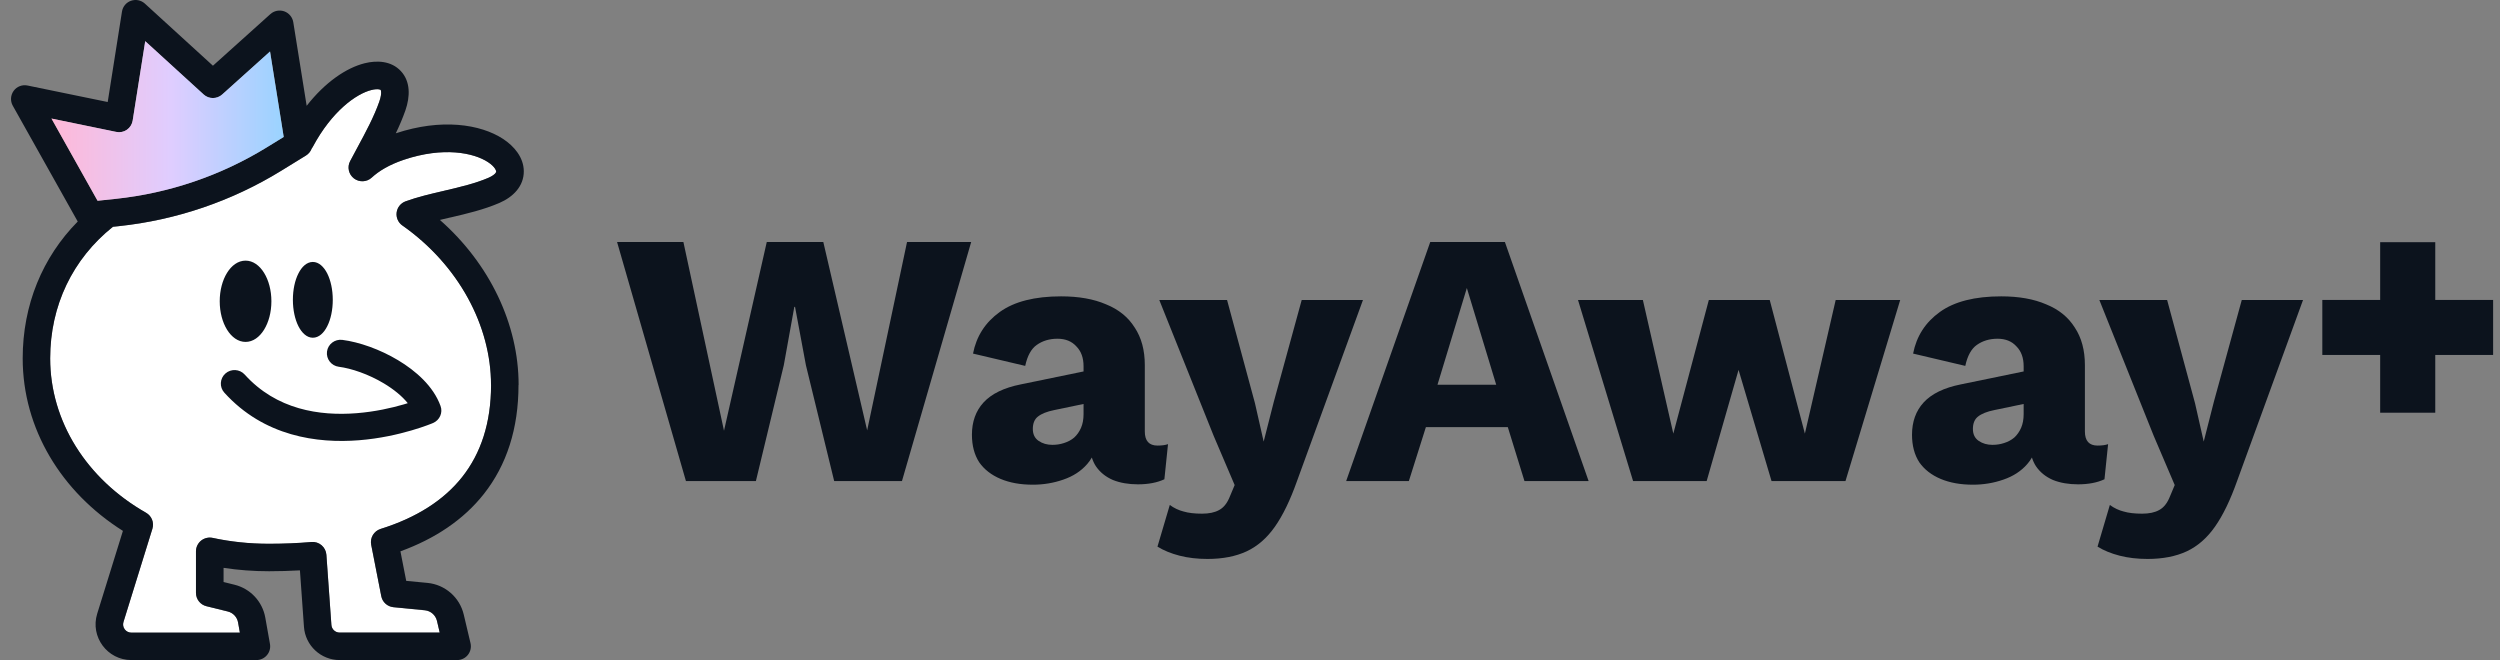 <svg width="303" height="80" viewBox="0 0 303 80" fill="none" xmlns="http://www.w3.org/2000/svg">
<rect x="0" y="0" width="303" height="80" fill="#808080" stroke="none"/>
<g clip-path="url(#clip0_878_19123)">
<path fill-rule="evenodd" clip-rule="evenodd" d="M48.766 27.333C48.259 26.973 47.992 26.366 48.072 25.753C48.152 25.139 48.573 24.619 49.154 24.406C50.609 23.873 52.225 23.499 53.741 23.146L53.795 23.133C55.765 22.673 57.594 22.239 59.184 21.559C59.691 21.339 59.938 21.126 60.045 20.993C60.139 20.879 60.139 20.819 60.139 20.799C60.139 20.713 60.032 20.233 59.137 19.646C57.421 18.526 53.768 17.746 48.947 19.366C47.17 19.966 45.922 20.726 45.047 21.533C44.453 22.079 43.544 22.119 42.897 21.626C42.256 21.133 42.055 20.246 42.436 19.533C42.716 18.999 43.004 18.466 43.291 17.933C44.346 15.979 45.341 14.126 45.975 12.306C46.175 11.733 46.209 11.353 46.189 11.126C46.182 11.019 46.162 10.959 46.149 10.926C46.149 10.913 46.135 10.906 46.135 10.899H46.129C46.129 10.899 46.115 10.886 46.109 10.879C46.082 10.866 46.029 10.846 45.942 10.833C45.755 10.799 45.448 10.799 45.007 10.913C43.197 11.366 40.239 13.439 37.902 17.813C37.862 17.886 37.822 17.953 37.768 18.019C37.641 18.359 37.401 18.653 37.08 18.853L34.082 20.699C28.099 24.379 21.375 26.673 14.39 27.413L13.688 27.486C8.794 31.393 6.083 37.059 6.083 43.439C6.083 51.053 10.476 58.039 17.702 62.153C18.383 62.539 18.703 63.346 18.47 64.093L14.964 75.393C14.764 76.033 15.244 76.686 15.919 76.686H29.074L28.854 75.446C28.74 74.799 28.253 74.279 27.611 74.119L25.02 73.479C24.273 73.299 23.752 72.626 23.752 71.859V66.833C23.752 66.326 23.979 65.853 24.373 65.533C24.767 65.219 25.281 65.093 25.775 65.199C27.925 65.666 30.216 65.913 32.606 65.913C34.396 65.913 36.112 65.839 37.748 65.699C38.196 65.659 38.636 65.799 38.977 66.093C39.317 66.386 39.525 66.799 39.558 67.239L40.166 75.753C40.206 76.279 40.64 76.679 41.167 76.679H53.294L52.96 75.253C52.793 74.559 52.205 74.046 51.498 73.973L47.685 73.599C46.95 73.526 46.349 72.986 46.209 72.259L44.987 66.026C44.827 65.193 45.314 64.373 46.129 64.113C50.483 62.753 53.808 60.626 56.038 57.793C58.262 54.966 59.517 51.299 59.517 46.653C59.517 39.486 55.604 32.126 48.773 27.319L48.766 27.333Z" fill="white"/>
<path fill-rule="evenodd" clip-rule="evenodd" d="M27.518 39.96C26.964 39.067 26.63 37.847 26.63 36.514C26.63 35.181 26.964 33.961 27.518 33.068C28.065 32.181 28.853 31.588 29.762 31.588C30.67 31.588 31.458 32.181 32.005 33.068C32.559 33.961 32.893 35.181 32.893 36.514C32.893 37.847 32.559 39.067 32.005 39.96C31.458 40.846 30.67 41.44 29.762 41.44C28.853 41.44 28.065 40.846 27.518 39.96ZM37.915 40.933C38.65 40.933 39.257 40.353 39.665 39.533C40.085 38.707 40.332 37.574 40.332 36.34C40.332 35.107 40.079 33.974 39.665 33.148C39.251 32.334 38.643 31.748 37.915 31.748C37.187 31.748 36.573 32.328 36.166 33.148C35.745 33.974 35.498 35.107 35.498 36.34C35.498 37.574 35.751 38.707 36.166 39.533C36.58 40.346 37.187 40.933 37.915 40.933ZM48.239 43.653C46.048 42.34 43.531 41.453 41.488 41.193C40.579 41.08 39.745 41.713 39.631 42.613C39.518 43.513 40.159 44.339 41.067 44.453C42.583 44.646 44.666 45.352 46.523 46.465C47.731 47.192 48.733 48.012 49.421 48.865C49.26 48.912 49.1 48.965 48.92 49.018C47.477 49.438 45.481 49.898 43.237 50.078C38.73 50.438 33.501 49.652 29.661 45.399C29.047 44.719 27.999 44.666 27.317 45.272C26.636 45.879 26.576 46.919 27.191 47.592C32.012 52.918 38.483 53.758 43.511 53.358C46.035 53.158 48.265 52.638 49.861 52.171C50.663 51.938 51.304 51.718 51.758 51.551C51.985 51.471 52.159 51.398 52.285 51.351L52.492 51.265C53.294 50.918 53.694 50.018 53.394 49.205C52.532 46.819 50.402 44.946 48.239 43.653V43.653ZM62.843 46.665C62.843 51.945 61.407 56.364 58.649 59.863C56.172 63.003 52.719 65.296 48.533 66.822L49.234 70.402L51.811 70.648C53.948 70.855 55.711 72.395 56.205 74.481L57.027 77.954C57.14 78.447 57.027 78.974 56.713 79.367C56.399 79.767 55.911 80 55.404 80H41.167C38.89 80 37 78.24 36.84 75.974L36.352 69.128C35.137 69.195 33.895 69.235 32.613 69.235C30.716 69.235 28.873 69.095 27.097 68.822V70.541L28.419 70.868C30.343 71.341 31.805 72.901 32.152 74.847L32.72 78.047C32.807 78.534 32.673 79.034 32.352 79.407C32.032 79.787 31.564 80 31.07 80H15.925C13.001 80 10.917 77.174 11.778 74.388L14.897 64.343C7.431 59.637 2.75 51.958 2.75 43.433C2.75 36.934 5.161 31.168 9.421 26.849L1.548 12.811C1.228 12.244 1.274 11.538 1.655 11.011C2.036 10.485 2.697 10.231 3.338 10.365L13.054 12.364L14.783 1.406C14.877 0.8 15.298 0.293 15.879 0.093C16.459 -0.107 17.101 0.02 17.555 0.433L25.808 7.965L32.773 1.706C33.227 1.299 33.868 1.173 34.449 1.373C35.024 1.579 35.444 2.079 35.544 2.679L37.167 12.824C39.404 9.965 41.962 8.225 44.199 7.665C45.668 7.298 47.424 7.365 48.586 8.618C49.768 9.891 49.715 11.704 49.134 13.384C48.806 14.317 48.406 15.251 47.972 16.157C53.467 14.331 58.215 15.031 60.973 16.837C62.315 17.717 63.471 19.077 63.484 20.75C63.497 22.563 62.202 23.876 60.512 24.602C58.623 25.416 56.526 25.909 54.636 26.349L54.562 26.362C54.135 26.462 53.715 26.562 53.314 26.655C59.344 31.961 62.856 39.293 62.856 46.645L62.843 46.665ZM11.832 24.329L14.042 24.096C20.533 23.402 26.783 21.276 32.339 17.857L34.389 16.597L32.733 6.239L26.924 11.458C26.282 12.031 25.314 12.031 24.68 11.451L17.601 4.992L16.079 14.617C16.006 15.064 15.758 15.47 15.378 15.73C15.004 15.99 14.536 16.084 14.089 15.99L6.236 14.371L11.825 24.336L11.832 24.329ZM59.511 46.659C59.511 39.493 55.598 32.135 48.766 27.329C48.259 26.969 47.992 26.362 48.072 25.749C48.152 25.136 48.573 24.616 49.154 24.402C50.609 23.869 52.225 23.496 53.741 23.143L53.795 23.129C55.764 22.669 57.594 22.236 59.184 21.556C59.691 21.336 59.938 21.123 60.045 20.99C60.138 20.876 60.138 20.816 60.138 20.796C60.138 20.71 60.032 20.23 59.137 19.643C57.421 18.523 53.768 17.744 48.947 19.363C47.17 19.963 45.922 20.723 45.047 21.529C44.453 22.076 43.544 22.116 42.897 21.623C42.255 21.13 42.055 20.243 42.436 19.53C42.716 18.997 43.003 18.463 43.291 17.93C44.346 15.977 45.341 14.124 45.975 12.304C46.175 11.731 46.209 11.351 46.189 11.124C46.182 11.018 46.162 10.958 46.149 10.925C46.149 10.911 46.135 10.905 46.135 10.898H46.129C46.129 10.898 46.115 10.885 46.109 10.878C46.082 10.865 46.028 10.845 45.942 10.831C45.755 10.798 45.447 10.798 45.007 10.911C43.197 11.364 40.239 13.438 37.902 17.81C37.862 17.883 37.822 17.95 37.768 18.017C37.641 18.357 37.401 18.65 37.08 18.85L34.082 20.696C28.099 24.376 21.374 26.669 14.389 27.409L13.688 27.482C8.794 31.388 6.082 37.054 6.082 43.433C6.082 51.045 10.476 58.03 17.702 62.143C18.383 62.529 18.703 63.336 18.47 64.083L14.964 75.381C14.763 76.021 15.244 76.674 15.919 76.674H29.074L28.853 75.434C28.74 74.787 28.252 74.268 27.611 74.108L25.02 73.468C24.273 73.288 23.752 72.615 23.752 71.848V66.822C23.752 66.316 23.979 65.842 24.373 65.522C24.767 65.209 25.281 65.082 25.775 65.189C27.925 65.656 30.216 65.902 32.606 65.902C34.396 65.902 36.112 65.829 37.748 65.689C38.196 65.649 38.636 65.789 38.977 66.082C39.317 66.376 39.524 66.789 39.558 67.229L40.165 75.741C40.206 76.267 40.639 76.667 41.167 76.667H53.294L52.96 75.241C52.793 74.547 52.205 74.034 51.498 73.961L47.684 73.588C46.95 73.514 46.349 72.975 46.209 72.248L44.987 66.016C44.826 65.182 45.314 64.362 46.129 64.103C50.482 62.743 53.808 60.617 56.038 57.784C58.262 54.957 59.517 51.291 59.517 46.645L59.511 46.659Z" fill="#0C131D"/>
<path d="M26.924 11.453C26.282 12.026 25.314 12.026 24.68 11.446L17.601 4.986L16.079 14.613C16.005 15.06 15.758 15.466 15.378 15.726C15.004 15.986 14.536 16.08 14.089 15.986L6.236 14.366L11.825 24.333L14.036 24.1C20.526 23.406 26.777 21.28 32.332 17.86L34.383 16.6L32.726 6.24L26.917 11.46L26.924 11.453Z" fill="url(#paint0_linear_878_19123)"/>
<path d="M105.1 52.161L99.785 29.333H92.932L87.749 52.205L82.829 29.333H74.79L83.136 58.306H91.614L94.997 44.259L96.271 37.191H96.359L97.676 44.259L101.103 58.306H109.317L117.707 29.333H109.932L105.1 52.161Z" fill="#0C131D"/>
<path fill-rule="evenodd" clip-rule="evenodd" d="M141.563 53.829C141.241 53.947 140.816 54.004 140.289 54.004C139.265 54.004 138.751 53.434 138.751 52.292V44.259C138.751 42.445 138.342 40.922 137.521 39.693C136.731 38.434 135.575 37.498 134.051 36.884C132.557 36.239 130.743 35.918 128.604 35.918C125.411 35.918 122.937 36.546 121.18 37.806C119.423 39.065 118.339 40.747 117.93 42.854L124.255 44.346C124.519 43.117 124.988 42.27 125.661 41.8C126.364 41.304 127.198 41.054 128.165 41.054C129.131 41.054 129.892 41.361 130.449 41.976C131.034 42.56 131.327 43.367 131.327 44.39V45.019L123.728 46.585C121.677 46.994 120.17 47.727 119.203 48.78C118.267 49.804 117.798 51.107 117.798 52.687C117.798 54.004 118.092 55.115 118.676 56.024C119.291 56.902 120.156 57.574 121.268 58.043C122.38 58.512 123.684 58.745 125.178 58.745C126.465 58.745 127.695 58.54 128.868 58.131C130.067 57.722 131.034 57.091 131.767 56.243C131.986 55.996 132.173 55.73 132.33 55.45C132.45 55.834 132.612 56.188 132.821 56.507C133.318 57.239 134.007 57.793 134.886 58.175C135.764 58.526 136.774 58.701 137.917 58.701C139.177 58.701 140.245 58.496 141.123 58.087L141.563 53.829ZM131.02 51.853C130.814 52.322 130.537 52.718 130.185 53.038C129.834 53.332 129.425 53.551 128.955 53.697C128.516 53.842 128.047 53.916 127.55 53.916C126.904 53.916 126.35 53.755 125.88 53.434C125.411 53.112 125.178 52.63 125.178 51.985C125.178 51.313 125.383 50.813 125.793 50.492C126.232 50.141 126.891 49.878 127.769 49.702L131.327 48.961V50.185C131.327 50.83 131.223 51.384 131.02 51.853Z" fill="#0C131D"/>
<path d="M154.386 48.692L157.768 36.357H165.192L157.197 58.306C156.376 60.619 155.484 62.463 154.517 63.837C153.551 65.212 152.409 66.208 151.091 66.823C149.773 67.437 148.192 67.744 146.347 67.744C145.117 67.744 143.989 67.613 142.964 67.349C141.94 67.086 141.045 66.721 140.285 66.252L141.778 61.203C142.306 61.585 142.863 61.848 143.448 61.994C144.032 62.169 144.779 62.257 145.688 62.257C146.536 62.257 147.225 62.112 147.753 61.818C148.31 61.525 148.749 60.97 149.07 60.15L149.641 58.789L147.094 52.819L140.505 36.357H148.719L152.101 48.868L153.156 53.521L154.386 48.692Z" fill="#0C131D"/>
<path fill-rule="evenodd" clip-rule="evenodd" d="M173.345 29.333L163.154 58.306H170.753L172.818 51.766H182.746L184.766 58.306H192.541L182.394 29.333H173.345ZM174.224 46.629L177.782 34.908L181.34 46.629H174.224Z" fill="#0C131D"/>
<path d="M214.491 36.357L218.752 52.555L222.486 36.357H230.305L223.672 58.306H214.71L210.713 44.829L206.847 58.306H197.93L191.253 36.357H199.116L202.806 52.555L207.111 36.357H214.491Z" fill="#0C131D"/>
<path fill-rule="evenodd" clip-rule="evenodd" d="M255.501 53.829C255.18 53.947 254.754 54.004 254.227 54.004C253.203 54.004 252.69 53.434 252.69 52.292V44.259C252.69 42.445 252.28 40.922 251.46 39.693C250.669 38.434 249.513 37.498 247.989 36.884C246.496 36.239 244.681 35.918 242.542 35.918C239.349 35.918 236.876 36.546 235.119 37.806C233.361 39.065 232.277 40.747 231.868 42.854L238.193 44.346C238.457 43.117 238.926 42.27 239.599 41.8C240.302 41.304 241.137 41.054 242.103 41.054C243.069 41.054 243.83 41.361 244.387 41.976C244.972 42.56 245.266 43.367 245.266 44.39V45.019L237.666 46.585C235.615 46.994 234.108 47.727 233.142 48.78C232.206 49.804 231.736 51.107 231.736 52.687C231.736 54.004 232.03 55.115 232.615 56.024C233.23 56.902 234.094 57.574 235.206 58.043C236.318 58.512 237.622 58.745 239.116 58.745C240.404 58.745 241.634 58.54 242.806 58.131C244.006 57.722 244.972 57.091 245.705 56.243C245.925 55.996 246.111 55.73 246.268 55.45C246.389 55.834 246.551 56.188 246.759 56.507C247.256 57.239 247.945 57.793 248.824 58.175C249.702 58.526 250.713 58.701 251.855 58.701C253.115 58.701 254.183 58.496 255.062 58.087L255.501 53.829ZM244.958 51.853C244.752 52.322 244.475 52.718 244.124 53.038C243.772 53.332 243.363 53.551 242.894 53.697C242.454 53.842 241.985 53.916 241.488 53.916C240.843 53.916 240.288 53.755 239.819 53.434C239.349 53.112 239.116 52.63 239.116 51.985C239.116 51.313 239.322 50.813 239.731 50.492C240.17 50.141 240.829 49.878 241.708 49.702L245.266 48.961V50.185C245.266 50.83 245.161 51.384 244.958 51.853Z" fill="#0C131D"/>
<path d="M268.321 48.692L271.704 36.357H279.128L271.133 58.306C270.312 60.619 269.42 62.463 268.453 63.837C267.487 65.212 266.345 66.208 265.027 66.823C263.709 67.437 262.128 67.744 260.283 67.744C259.053 67.744 257.924 67.613 256.9 67.349C255.876 67.086 254.981 66.721 254.221 66.252L255.714 61.203C256.241 61.585 256.799 61.848 257.383 61.994C257.968 62.169 258.715 62.257 259.624 62.257C260.472 62.257 261.161 62.112 261.688 61.818C262.246 61.525 262.685 60.97 263.006 60.15L263.577 58.789L261.029 52.819L254.44 36.357H262.655L266.037 48.868L267.091 53.521L268.321 48.692Z" fill="#0C131D"/>
<path d="M288.477 29.353H295.154V36.353H302.166V43.02H295.154V50.02H288.477V43.02H281.465V36.353H288.477V29.353Z" fill="#0C131D"/>
</g>
<defs>
<linearGradient id="paint0_linear_878_19123" x1="6.236" y1="14.66" x2="34.383" y2="14.66" gradientUnits="userSpaceOnUse">
<stop stop-color="#FFB8D7"/>
<stop offset="0.516" stop-color="#DFCDFF"/>
<stop offset="1" stop-color="#9AD3FF"/>
</linearGradient>
<clipPath id="clip0_878_19123">
<rect width="302.5" height="80" fill="white"/>
</clipPath>
</defs>
</svg>
